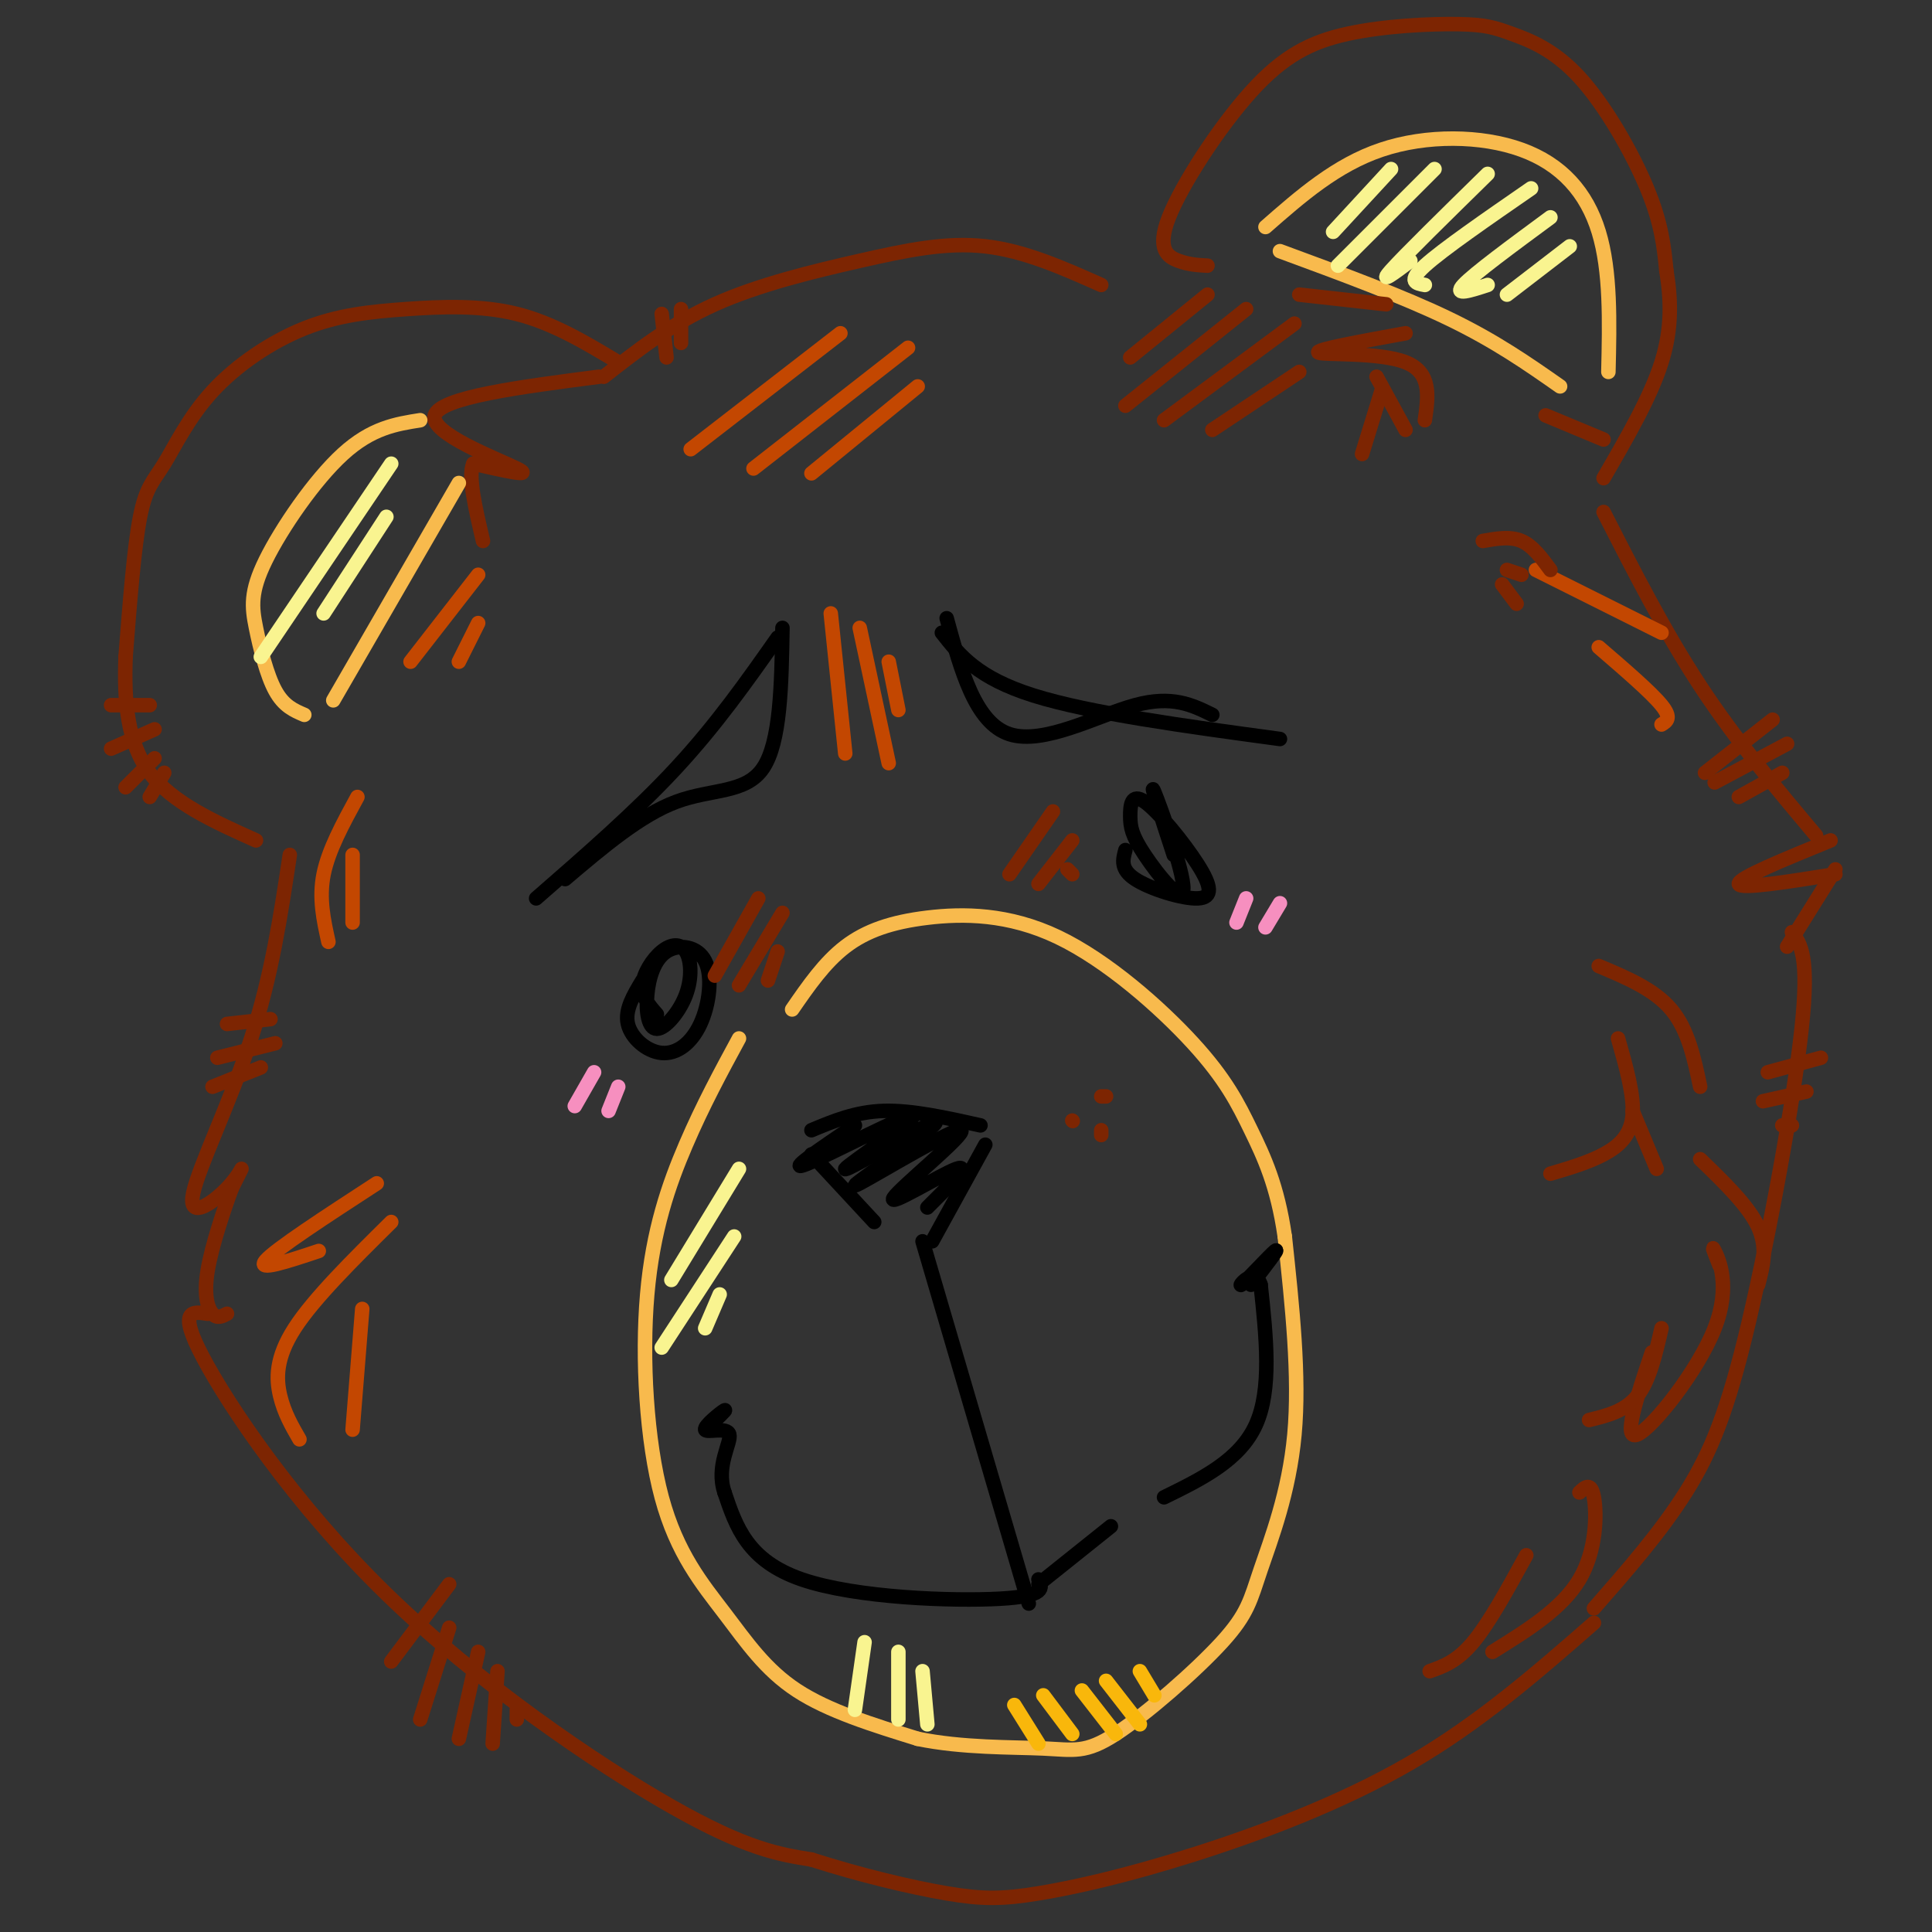 <svg viewBox='0 0 400 400' version='1.1' xmlns='http://www.w3.org/2000/svg' xmlns:xlink='http://www.w3.org/1999/xlink'><rect x="0" y="0" width="400" height="400" fill="#333333" stroke="none"/><g fill='none' stroke='#7D2502' stroke-width='3' stroke-linecap='round' stroke-linejoin='round'><path d='M124,78c-16.444,2.133 -32.889,4.267 -34,8c-1.111,3.733 13.111,9.067 17,11c3.889,1.933 -2.556,0.467 -9,-1'/><path d='M98,96c-1.167,2.500 0.417,9.250 2,16'/><path d='M128,75c-6.773,-4.068 -13.546,-8.136 -21,-10c-7.454,-1.864 -15.589,-1.525 -23,-1c-7.411,0.525 -14.096,1.235 -21,4c-6.904,2.765 -14.026,7.587 -19,13c-4.974,5.413 -7.801,11.419 -10,15c-2.199,3.581 -3.771,4.737 -5,11c-1.229,6.263 -2.114,17.631 -3,29'/><path d='M26,136c-0.333,9.222 0.333,17.778 5,24c4.667,6.222 13.333,10.111 22,14'/><path d='M60,177c-1.876,12.483 -3.751,24.967 -8,38c-4.249,13.033 -10.871,26.617 -12,32c-1.129,5.383 3.234,2.565 6,0c2.766,-2.565 3.933,-4.876 4,-5c0.067,-0.124 -0.967,1.938 -2,4'/><path d='M48,246c-1.464,3.929 -4.125,11.750 -5,17c-0.875,5.250 0.036,7.929 1,9c0.964,1.071 1.982,0.536 3,0'/><path d='M125,78c6.958,-5.458 13.917,-10.917 23,-15c9.083,-4.083 20.292,-6.792 30,-9c9.708,-2.208 17.917,-3.917 26,-3c8.083,0.917 16.042,4.458 24,8'/><path d='M250,55c-1.911,-0.100 -3.822,-0.199 -6,-1c-2.178,-0.801 -4.624,-2.302 -2,-9c2.624,-6.698 10.319,-18.593 17,-26c6.681,-7.407 12.350,-10.326 20,-12c7.650,-1.674 17.282,-2.103 23,-2c5.718,0.103 7.522,0.739 11,2c3.478,1.261 8.629,3.147 14,9c5.371,5.853 10.963,15.672 14,23c3.037,7.328 3.518,12.164 4,17'/><path d='M345,56c0.933,5.800 1.267,11.800 -1,19c-2.267,7.200 -7.133,15.600 -12,24'/><path d='M332,106c6.333,12.417 12.667,24.833 20,36c7.333,11.167 15.667,21.083 24,31'/><path d='M379,174c-9.583,3.917 -19.167,7.833 -19,9c0.167,1.167 10.083,-0.417 20,-2'/><path d='M380,180c0.000,0.000 -10.000,16.000 -10,16'/><path d='M371,193c1.815,2.452 3.631,4.905 2,20c-1.631,15.095 -6.708,42.833 -11,61c-4.292,18.167 -7.798,26.762 -13,35c-5.202,8.238 -12.101,16.119 -19,24'/><path d='M43,272c-3.137,-0.494 -6.274,-0.988 -1,9c5.274,9.988 18.958,30.458 38,49c19.042,18.542 43.440,35.155 59,44c15.560,8.845 22.280,9.923 29,11'/><path d='M168,385c10.035,3.214 20.623,5.748 28,7c7.377,1.252 11.544,1.222 19,0c7.456,-1.222 18.200,-3.637 32,-8c13.800,-4.363 30.657,-10.675 45,-19c14.343,-8.325 26.171,-18.662 38,-29'/></g>
<g fill='none' stroke='#F8BA4D' stroke-width='3' stroke-linecap='round' stroke-linejoin='round'><path d='M95,100c0.000,0.000 -26.000,45.000 -26,45'/><path d='M87,87c-5.033,0.796 -10.067,1.592 -16,7c-5.933,5.408 -12.766,15.429 -16,22c-3.234,6.571 -2.871,9.692 -2,14c0.871,4.308 2.249,9.802 4,13c1.751,3.198 3.876,4.099 6,5'/><path d='M262,47c7.327,-6.429 14.655,-12.857 24,-16c9.345,-3.143 20.708,-3.000 29,0c8.292,3.000 13.512,8.857 16,17c2.488,8.143 2.244,18.571 2,29'/><path d='M265,52c12.667,4.667 25.333,9.333 35,14c9.667,4.667 16.333,9.333 23,14'/><path d='M153,215c-3.736,6.897 -7.473,13.794 -11,22c-3.527,8.206 -6.846,17.721 -8,31c-1.154,13.279 -0.144,30.322 3,42c3.144,11.678 8.424,17.990 13,24c4.576,6.010 8.450,11.717 15,16c6.550,4.283 15.775,7.141 25,10'/><path d='M190,360c9.177,1.916 19.621,1.705 26,2c6.379,0.295 8.693,1.096 15,-3c6.307,-4.096 16.608,-13.087 22,-19c5.392,-5.913 5.875,-8.746 8,-15c2.125,-6.254 5.893,-15.930 7,-28c1.107,-12.070 -0.446,-26.535 -2,-41'/><path d='M266,256c-1.521,-10.570 -4.325,-16.494 -7,-22c-2.675,-5.506 -5.222,-10.594 -12,-18c-6.778,-7.406 -17.786,-17.129 -28,-22c-10.214,-4.871 -19.635,-4.888 -27,-4c-7.365,0.888 -12.676,2.682 -17,6c-4.324,3.318 -7.662,8.159 -11,13'/></g>
<g fill='none' stroke='#000000' stroke-width='3' stroke-linecap='round' stroke-linejoin='round'><path d='M168,234c4.583,-1.917 9.167,-3.833 15,-4c5.833,-0.167 12.917,1.417 20,3'/><path d='M204,237c0.000,0.000 -11.000,20.000 -11,20'/><path d='M168,239c0.000,0.000 13.000,14.000 13,14'/><path d='M177,233c-7.285,4.927 -14.571,9.853 -10,8c4.571,-1.853 20.998,-10.486 22,-10c1.002,0.486 -13.423,10.093 -14,11c-0.577,0.907 12.692,-6.884 17,-9c4.308,-2.116 -0.346,1.442 -5,5'/><path d='M187,238c-4.374,3.286 -12.810,9.002 -9,7c3.810,-2.002 19.867,-11.722 21,-11c1.133,0.722 -12.656,11.887 -14,14c-1.344,2.113 9.759,-4.825 13,-6c3.241,-1.175 -1.379,3.412 -6,8'/><path d='M133,203c-1.841,3.040 -3.682,6.079 -3,9c0.682,2.921 3.888,5.722 7,6c3.112,0.278 6.132,-1.969 8,-6c1.868,-4.031 2.585,-9.848 1,-13c-1.585,-3.152 -5.472,-3.640 -8,-2c-2.528,1.640 -3.697,5.408 -4,9c-0.303,3.592 0.259,7.008 2,7c1.741,-0.008 4.660,-3.441 6,-7c1.340,-3.559 1.101,-7.242 0,-9c-1.101,-1.758 -3.066,-1.589 -5,0c-1.934,1.589 -3.838,4.597 -4,7c-0.162,2.403 1.419,4.202 3,6'/><path d='M233,176c-0.544,1.980 -1.089,3.960 2,6c3.089,2.040 9.810,4.139 13,4c3.190,-0.139 2.849,-2.518 0,-7c-2.849,-4.482 -8.208,-11.068 -11,-13c-2.792,-1.932 -3.019,0.789 -3,3c0.019,2.211 0.283,3.912 3,8c2.717,4.088 7.885,10.562 8,7c0.115,-3.562 -4.824,-17.161 -6,-20c-1.176,-2.839 1.412,5.080 4,13'/><path d='M191,257c0.000,0.000 22.000,75.000 22,75'/><path d='M215,328c0.000,0.000 15.000,-12.000 15,-12'/><path d='M241,310c7.833,-3.833 15.667,-7.667 19,-15c3.333,-7.333 2.167,-18.167 1,-29'/><path d='M261,266c-1.226,-3.988 -4.792,0.542 -4,0c0.792,-0.542 5.940,-6.155 7,-7c1.060,-0.845 -1.970,3.077 -5,7'/><path d='M215,327c0.822,1.733 1.644,3.467 -8,4c-9.644,0.533 -29.756,-0.133 -41,-4c-11.244,-3.867 -13.622,-10.933 -16,-18'/><path d='M150,309c-1.869,-5.518 1.458,-10.314 1,-12c-0.458,-1.686 -4.700,-0.262 -5,-1c-0.300,-0.738 3.343,-3.640 4,-4c0.657,-0.360 -1.671,1.820 -4,4'/><path d='M111,186c10.333,-9.000 20.667,-18.000 29,-27c8.333,-9.000 14.667,-18.000 21,-27'/><path d='M162,130c-0.200,11.822 -0.400,23.644 -4,29c-3.600,5.356 -10.600,4.244 -18,7c-7.400,2.756 -15.200,9.378 -23,16'/><path d='M265,153c-19.667,-2.667 -39.333,-5.333 -51,-9c-11.667,-3.667 -15.333,-8.333 -19,-13'/><path d='M196,128c2.956,10.844 5.911,21.689 13,24c7.089,2.311 18.311,-3.911 26,-6c7.689,-2.089 11.844,-0.044 16,2'/></g>
<g fill='none' stroke='#C34701' stroke-width='3' stroke-linecap='round' stroke-linejoin='round'><path d='M172,127c0.000,0.000 3.000,29.000 3,29'/><path d='M178,130c0.000,0.000 6.000,28.000 6,28'/><path d='M184,137c0.000,0.000 2.000,10.000 2,10'/><path d='M78,245c-10.500,6.833 -21.000,13.667 -23,16c-2.000,2.333 4.500,0.167 11,-2'/><path d='M81,253c-8.022,7.933 -16.044,15.867 -20,22c-3.956,6.133 -3.844,10.467 -3,14c0.844,3.533 2.422,6.267 4,9'/><path d='M75,271c0.000,0.000 -2.000,25.000 -2,25'/><path d='M74,165c-3.000,5.500 -6.000,11.000 -7,16c-1.000,5.000 0.000,9.500 1,14'/><path d='M73,177c0.000,0.000 0.000,14.000 0,14'/><path d='M99,119c0.000,0.000 -14.000,18.000 -14,18'/><path d='M99,129c0.000,0.000 -4.000,8.000 -4,8'/><path d='M318,118c0.000,0.000 26.000,13.000 26,13'/><path d='M331,134c5.417,4.667 10.833,9.333 13,12c2.167,2.667 1.083,3.333 0,4'/><path d='M174,69c0.000,0.000 -31.000,24.000 -31,24'/><path d='M188,72c0.000,0.000 -32.000,25.000 -32,25'/><path d='M190,80c0.000,0.000 -22.000,18.000 -22,18'/></g>
<g fill='none' stroke='#F9F490' stroke-width='3' stroke-linecap='round' stroke-linejoin='round'><path d='M288,35c0.000,0.000 -12.000,13.000 -12,13'/><path d='M297,35c0.000,0.000 -20.000,20.000 -20,20'/><path d='M308,36c-8.667,8.500 -17.333,17.000 -20,20c-2.667,3.000 0.667,0.500 4,-2'/><path d='M317,39c-9.167,6.333 -18.333,12.667 -22,16c-3.667,3.333 -1.833,3.667 0,4'/><path d='M321,45c-7.917,5.833 -15.833,11.667 -18,14c-2.167,2.333 1.417,1.167 5,0'/><path d='M325,51c0.000,0.000 -13.000,10.000 -13,10'/><path d='M81,96c0.000,0.000 -27.000,40.000 -27,40'/><path d='M80,107c0.000,0.000 -13.000,20.000 -13,20'/><path d=''/><path d='M153,242c0.000,0.000 -14.000,23.000 -14,23'/><path d='M152,256c0.000,0.000 -15.000,23.000 -15,23'/><path d='M149,268c0.000,0.000 -3.000,7.000 -3,7'/><path d='M179,340c0.000,0.000 -2.000,14.000 -2,14'/><path d='M186,342c0.000,0.000 0.000,14.000 0,14'/><path d='M191,346c0.000,0.000 1.000,11.000 1,11'/></g>
<g fill='none' stroke='#F9B70B' stroke-width='3' stroke-linecap='round' stroke-linejoin='round'><path d='M210,353c0.000,0.000 5.000,8.000 5,8'/><path d='M216,351c0.000,0.000 6.000,8.000 6,8'/><path d='M224,350c0.000,0.000 7.000,9.000 7,9'/><path d='M229,348c0.000,0.000 7.000,9.000 7,9'/><path d='M236,346c0.000,0.000 3.000,5.000 3,5'/></g>
<g fill='none' stroke='#F68FBF' stroke-width='3' stroke-linecap='round' stroke-linejoin='round'><path d='M123,222c0.000,0.000 -4.000,7.000 -4,7'/><path d='M128,225c0.000,0.000 -2.000,5.000 -2,5'/><path d='M258,186c0.000,0.000 -2.000,5.000 -2,5'/><path d='M265,187c0.000,0.000 -3.000,5.000 -3,5'/></g>
<g fill='none' stroke='#7D2502' stroke-width='3' stroke-linecap='round' stroke-linejoin='round'><path d='M352,240c5.000,4.833 10.000,9.667 12,14c2.000,4.333 1.000,8.167 0,12'/><path d='M356,262c-0.917,-2.321 -1.833,-4.643 -1,-3c0.833,1.643 3.417,7.250 0,16c-3.417,8.750 -12.833,20.643 -16,22c-3.167,1.357 -0.083,-7.821 3,-17'/><path d='M344,275c-1.250,5.417 -2.500,10.833 -5,14c-2.500,3.167 -6.250,4.083 -10,5'/><path d='M353,160c0.000,0.000 14.000,-11.000 14,-11'/><path d='M355,162c0.000,0.000 15.000,-8.000 15,-8'/><path d='M360,165c0.000,0.000 9.000,-5.000 9,-5'/><path d='M366,222c0.000,0.000 11.000,-3.000 11,-3'/><path d='M365,228c0.000,0.000 9.000,-2.000 9,-2'/><path d='M369,233c0.000,0.000 2.000,0.000 2,0'/><path d='M93,328c0.000,0.000 -12.000,16.000 -12,16'/><path d='M93,337c0.000,0.000 -6.000,19.000 -6,19'/><path d='M99,342c0.000,0.000 -4.000,18.000 -4,18'/><path d='M103,346c0.000,0.000 -1.000,15.000 -1,15'/><path d='M107,354c0.000,0.000 0.000,2.000 0,2'/><path d='M56,211c0.000,0.000 -9.000,1.000 -9,1'/><path d='M57,216c0.000,0.000 -12.000,3.000 -12,3'/><path d='M54,221c0.000,0.000 -10.000,4.000 -10,4'/><path d='M31,146c0.000,0.000 -8.000,0.000 -8,0'/><path d='M32,151c0.000,0.000 -9.000,4.000 -9,4'/><path d='M32,157c0.000,0.000 -6.000,6.000 -6,6'/><path d='M34,160c0.000,0.000 -3.000,5.000 -3,5'/><path d=''/><path d='M138,74c0.000,0.000 -1.000,-9.000 -1,-9'/><path d='M141,71c0.000,0.000 0.000,-7.000 0,-7'/><path d='M307,112c2.833,-0.500 5.667,-1.000 8,0c2.333,1.000 4.167,3.500 6,6'/><path d='M315,119c0.000,0.000 -3.000,-1.000 -3,-1'/><path d='M311,121c0.000,0.000 3.000,4.000 3,4'/><path d='M327,309c1.200,-1.133 2.400,-2.267 3,1c0.600,3.267 0.600,10.933 -3,17c-3.600,6.067 -10.800,10.533 -18,15'/><path d='M316,322c-3.833,7.000 -7.667,14.000 -11,18c-3.333,4.000 -6.167,5.000 -9,6'/><path d='M222,232c0.000,0.000 0.100,0.100 0.1,0.1'/><path d='M228,227c0.000,0.000 1.000,0.000 1,0'/><path d='M228,234c0.000,0.000 0.000,1.000 0,1'/><path d='M157,186c0.000,0.000 -9.000,16.000 -9,16'/><path d='M162,189c0.000,0.000 -9.000,15.000 -9,15'/><path d='M161,197c0.000,0.000 -2.000,6.000 -2,6'/><path d='M218,168c0.000,0.000 -9.000,13.000 -9,13'/><path d='M222,174c0.000,0.000 -7.000,9.000 -7,9'/><path d='M221,180c0.000,0.000 1.000,1.000 1,1'/><path d='M331,200c5.750,2.417 11.500,4.833 15,9c3.500,4.167 4.750,10.083 6,16'/><path d='M343,242c0.000,0.000 -5.000,-12.000 -5,-12'/><path d='M335,215c1.689,5.956 3.378,11.911 3,16c-0.378,4.089 -2.822,6.311 -6,8c-3.178,1.689 -7.089,2.844 -11,4'/><path d='M250,61c0.000,0.000 -16.000,13.000 -16,13'/><path d='M258,64c0.000,0.000 -25.000,20.000 -25,20'/><path d='M268,67c0.000,0.000 -27.000,20.000 -27,20'/><path d='M269,77c0.000,0.000 -18.000,12.000 -18,12'/><path d='M269,61c0.000,0.000 18.000,2.000 18,2'/><path d='M291,69c-9.511,1.733 -19.022,3.467 -18,4c1.022,0.533 12.578,-0.133 18,2c5.422,2.133 4.711,7.067 4,12'/><path d='M291,89c0.000,0.000 -6.000,-11.000 -6,-11'/><path d='M286,81c0.000,0.000 -4.000,13.000 -4,13'/><path d='M332,91c0.000,0.000 -12.000,-5.000 -12,-5'/></g>
</svg>